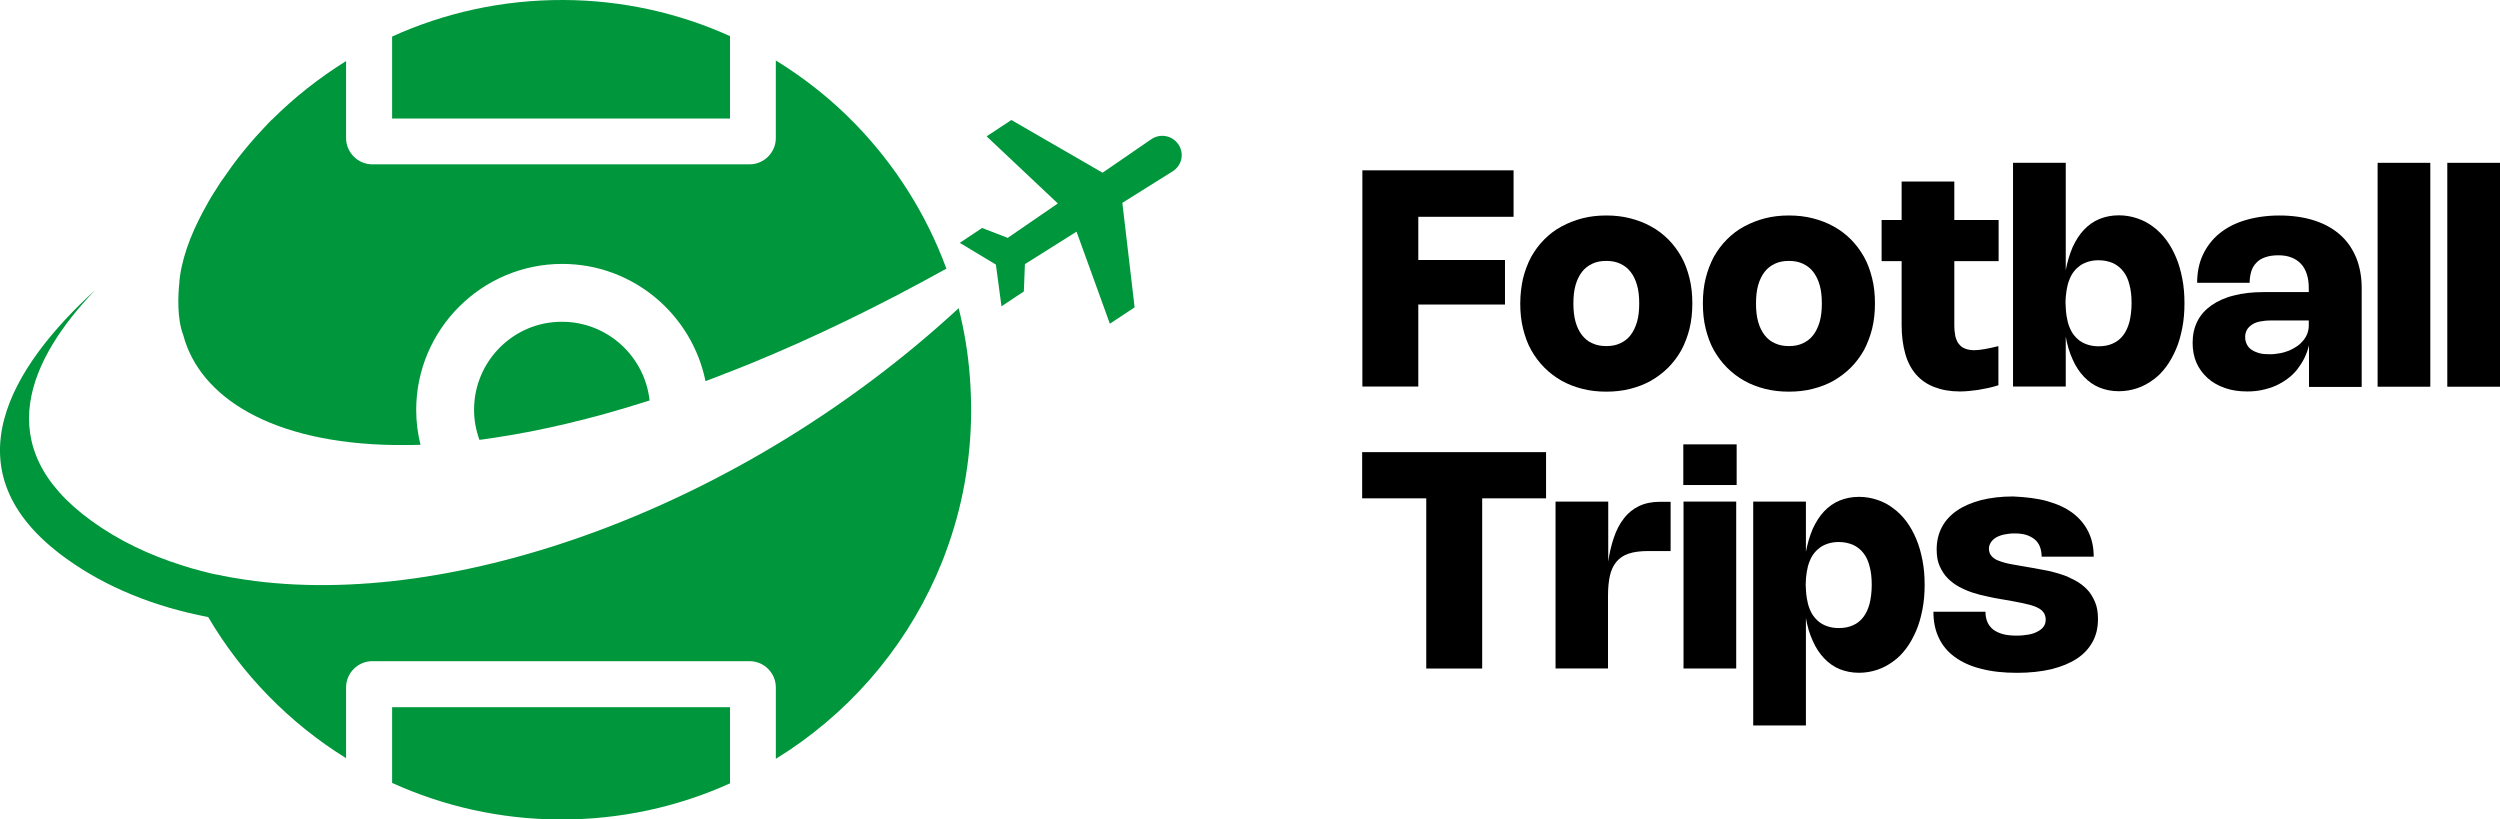 <?xml version="1.0" encoding="utf-8"?>
<!-- Generator: Adobe Illustrator 14.0.0, SVG Export Plug-In . SVG Version: 6.00 Build 43363)  -->
<!DOCTYPE svg PUBLIC "-//W3C//DTD SVG 1.1//EN" "http://www.w3.org/Graphics/SVG/1.1/DTD/svg11.dtd">
<svg version="1.1" id="Layer_1" xmlns="http://www.w3.org/2000/svg" xmlns:xlink="http://www.w3.org/1999/xlink" x="0px" y="0px"
	 width="164.41px" height="53.893px" viewBox="0 4.234 164.41 53.893" enable-background="new 0 4.234 164.41 53.893"
	 xml:space="preserve">
<g>
	<g>
		<path d="M99.54,18.491h-6.507l0.24-0.255v3.353l-0.24-0.254h5.941v2.928h-5.941l0.24-0.255v5.645h-3.678V15.436h9.944V18.491z"/>
		<path d="M100.162,22.537c0.127-0.51,0.312-0.99,0.538-1.415c0.24-0.424,0.522-0.806,0.862-1.146s0.707-0.622,1.132-0.849
			s0.877-0.41,1.372-0.537c0.495-0.128,1.019-0.185,1.57-0.185s1.075,0.057,1.57,0.185c0.494,0.127,0.947,0.297,1.372,0.537
			c0.425,0.227,0.806,0.523,1.132,0.849c0.339,0.34,0.622,0.722,0.862,1.146c0.241,0.425,0.41,0.905,0.538,1.415
			c0.127,0.509,0.184,1.061,0.184,1.655c0,0.579-0.057,1.131-0.184,1.654c-0.128,0.51-0.312,0.99-0.538,1.415
			c-0.24,0.424-0.523,0.806-0.862,1.146c-0.34,0.34-0.722,0.622-1.132,0.863c-0.425,0.24-0.878,0.41-1.372,0.537
			c-0.495,0.127-1.019,0.184-1.57,0.184s-1.075-0.057-1.57-0.184s-0.947-0.297-1.372-0.537c-0.425-0.241-0.792-0.523-1.132-0.863
			s-0.622-0.722-0.862-1.146c-0.241-0.425-0.411-0.905-0.538-1.415c-0.127-0.509-0.184-1.061-0.184-1.654
			C99.979,23.598,100.049,23.046,100.162,22.537z M103.613,25.395c0.1,0.354,0.241,0.637,0.425,0.877
			c0.185,0.24,0.41,0.424,0.679,0.537c0.27,0.128,0.58,0.185,0.92,0.185c0.354,0,0.65-0.057,0.92-0.185
			c0.268-0.127,0.494-0.297,0.678-0.537c0.185-0.24,0.326-0.538,0.425-0.877c0.099-0.354,0.142-0.75,0.142-1.202
			c0-0.453-0.043-0.863-0.142-1.203c-0.099-0.354-0.24-0.636-0.425-0.877c-0.184-0.24-0.41-0.41-0.678-0.537
			c-0.27-0.128-0.58-0.184-0.92-0.184s-0.65,0.056-0.92,0.184c-0.269,0.127-0.494,0.297-0.679,0.537
			c-0.184,0.241-0.325,0.523-0.425,0.877c-0.099,0.354-0.141,0.75-0.141,1.203C103.473,24.645,103.515,25.041,103.613,25.395z"/>
		<path d="M112.172,22.537c0.127-0.51,0.311-0.99,0.537-1.415c0.24-0.424,0.523-0.806,0.863-1.146s0.707-0.622,1.131-0.849
			c0.425-0.227,0.877-0.41,1.373-0.537c0.494-0.128,1.018-0.185,1.57-0.185c0.551,0,1.074,0.057,1.57,0.185
			c0.494,0.127,0.947,0.297,1.371,0.537c0.425,0.227,0.807,0.523,1.132,0.849c0.339,0.34,0.622,0.722,0.862,1.146
			c0.241,0.425,0.41,0.905,0.538,1.415c0.128,0.509,0.185,1.061,0.185,1.655c0,0.579-0.057,1.131-0.185,1.654
			c-0.128,0.51-0.312,0.99-0.538,1.415c-0.24,0.424-0.523,0.806-0.862,1.146s-0.722,0.622-1.132,0.863
			c-0.424,0.24-0.877,0.41-1.371,0.537c-0.496,0.127-1.02,0.184-1.57,0.184c-0.553,0-1.076-0.057-1.57-0.184
			c-0.496-0.127-0.948-0.297-1.373-0.537c-0.424-0.241-0.791-0.523-1.131-0.863s-0.623-0.722-0.863-1.146
			c-0.24-0.425-0.41-0.905-0.537-1.415c-0.127-0.509-0.184-1.061-0.184-1.654C111.988,23.598,112.045,23.046,112.172,22.537z
			 M115.623,25.395c0.1,0.354,0.24,0.637,0.424,0.877c0.185,0.24,0.411,0.424,0.68,0.537c0.269,0.128,0.58,0.185,0.92,0.185
			c0.354,0,0.65-0.057,0.919-0.185c0.269-0.127,0.495-0.297,0.679-0.537s0.326-0.538,0.425-0.877
			c0.099-0.354,0.142-0.75,0.142-1.202c0-0.453-0.043-0.863-0.142-1.203c-0.099-0.354-0.241-0.636-0.425-0.877
			c-0.184-0.24-0.41-0.41-0.679-0.537c-0.269-0.128-0.58-0.184-0.919-0.184c-0.34,0-0.651,0.056-0.92,0.184
			c-0.269,0.127-0.495,0.297-0.68,0.537c-0.184,0.241-0.324,0.523-0.424,0.877c-0.099,0.354-0.141,0.75-0.141,1.203
			C115.482,24.645,115.524,25.041,115.623,25.395z"/>
		<path d="M123.742,21.406v-2.702h7.695v2.702H123.742z M130.08,29.878c-0.425,0.057-0.82,0.1-1.188,0.1
			c-0.637,0-1.188-0.1-1.669-0.283c-0.481-0.184-0.877-0.452-1.203-0.82c-0.324-0.368-0.565-0.82-0.721-1.372
			c-0.156-0.552-0.24-1.188-0.24-1.909v-9.421h3.465v9.435c0,0.297,0.028,0.537,0.07,0.75c0.057,0.212,0.128,0.382,0.241,0.509
			c0.113,0.142,0.24,0.24,0.41,0.297c0.17,0.071,0.368,0.1,0.608,0.1c0.184,0,0.41-0.028,0.664-0.071
			c0.256-0.042,0.566-0.113,0.906-0.197v2.574C130.957,29.723,130.49,29.808,130.08,29.878z"/>
		<path d="M135.852,22.056l-0.015,0.015c0.112-0.595,0.269-1.117,0.467-1.584c0.212-0.453,0.452-0.835,0.749-1.146
			c0.297-0.311,0.637-0.552,1.02-0.707c0.381-0.155,0.806-0.24,1.272-0.24c0.425,0,0.82,0.07,1.202,0.198
			c0.383,0.127,0.736,0.311,1.047,0.551c0.326,0.241,0.608,0.523,0.863,0.863c0.254,0.34,0.467,0.722,0.65,1.16
			c0.184,0.424,0.311,0.891,0.41,1.4c0.1,0.509,0.142,1.047,0.142,1.612s-0.042,1.104-0.142,1.612c-0.1,0.51-0.227,0.977-0.41,1.4
			c-0.184,0.425-0.396,0.82-0.65,1.16c-0.255,0.34-0.537,0.637-0.863,0.863c-0.325,0.24-0.664,0.424-1.047,0.552
			c-0.382,0.127-0.777,0.197-1.202,0.197c-0.467,0-0.892-0.085-1.272-0.24c-0.383-0.155-0.723-0.396-1.02-0.707
			c-0.297-0.312-0.551-0.693-0.749-1.146c-0.212-0.453-0.368-0.99-0.467-1.585l0.015,0.015v3.353h-3.467V14.942h3.467V22.056z
			 M135.908,25.027c0.041,0.255,0.098,0.495,0.184,0.707c0.084,0.213,0.184,0.396,0.311,0.552c0.127,0.156,0.27,0.297,0.425,0.396
			c0.155,0.099,0.339,0.184,0.537,0.24s0.41,0.085,0.651,0.085c0.354,0,0.664-0.057,0.934-0.184
			c0.268-0.113,0.494-0.297,0.678-0.538c0.185-0.24,0.313-0.523,0.411-0.877c0.085-0.354,0.142-0.764,0.142-1.23
			s-0.043-0.877-0.142-1.23c-0.085-0.354-0.227-0.65-0.411-0.877c-0.184-0.24-0.41-0.41-0.678-0.538
			c-0.27-0.112-0.58-0.184-0.934-0.184c-0.241,0-0.453,0.028-0.651,0.085s-0.382,0.142-0.537,0.24
			c-0.155,0.113-0.298,0.24-0.425,0.396c-0.127,0.155-0.227,0.339-0.311,0.552c-0.086,0.212-0.143,0.438-0.184,0.692
			c-0.043,0.255-0.071,0.538-0.071,0.85C135.852,24.49,135.865,24.772,135.908,25.027z"/>
		<path d="M144.875,20.981c0.256-0.537,0.609-1.004,1.076-1.386s1.032-0.679,1.697-0.877c0.664-0.198,1.414-0.312,2.263-0.312
			s1.612,0.113,2.277,0.325c0.665,0.213,1.231,0.523,1.698,0.934s0.806,0.905,1.061,1.5c0.24,0.594,0.367,1.259,0.367,2.009v6.507
			h-3.465V26.88h0.014c-0.07,0.325-0.184,0.622-0.311,0.891c-0.128,0.269-0.298,0.523-0.481,0.764
			c-0.185,0.227-0.396,0.438-0.637,0.608c-0.24,0.184-0.495,0.325-0.764,0.453c-0.283,0.127-0.58,0.212-0.892,0.282
			c-0.311,0.071-0.65,0.1-0.99,0.1c-0.537,0-1.032-0.071-1.471-0.227s-0.82-0.368-1.132-0.65c-0.312-0.283-0.565-0.623-0.735-1.005
			c-0.17-0.396-0.254-0.834-0.254-1.315c0-0.523,0.098-0.99,0.311-1.414c0.212-0.425,0.523-0.764,0.92-1.047
			c0.41-0.283,0.891-0.51,1.471-0.65c0.58-0.156,1.244-0.227,1.98-0.227h3.041v1.867h-2.574c-0.27,0-0.523,0.028-0.736,0.07
			c-0.211,0.043-0.381,0.113-0.523,0.213c-0.141,0.099-0.254,0.212-0.324,0.339c-0.071,0.142-0.113,0.297-0.113,0.467
			c0,0.184,0.042,0.34,0.113,0.481c0.07,0.141,0.17,0.269,0.311,0.354c0.142,0.099,0.312,0.17,0.51,0.226
			c0.197,0.057,0.424,0.071,0.693,0.071c0.24,0,0.467-0.028,0.692-0.071c0.227-0.042,0.425-0.112,0.608-0.184
			c0.184-0.085,0.367-0.184,0.523-0.297c0.155-0.113,0.283-0.24,0.396-0.382s0.197-0.297,0.254-0.453
			c0.057-0.169,0.085-0.339,0.085-0.509v-2.461c0-0.34-0.042-0.637-0.128-0.905c-0.084-0.27-0.211-0.495-0.381-0.68
			c-0.17-0.184-0.383-0.325-0.637-0.424c-0.255-0.1-0.537-0.142-0.863-0.142c-0.325,0-0.607,0.042-0.849,0.127
			c-0.24,0.085-0.438,0.198-0.579,0.354c-0.156,0.156-0.27,0.34-0.34,0.566c-0.071,0.227-0.113,0.48-0.113,0.764h-3.451
			C144.494,22.141,144.621,21.519,144.875,20.981z"/>
		<path d="M159.827,29.666h-3.466V14.942h3.466V29.666z"/>
		<path d="M164.41,29.666h-3.466V14.942h3.466V29.666z"/>
		<path d="M101.689,37.008h-4.455l0.24-0.241v11.43h-3.678v-11.43l0.24,0.241h-4.455v-3.042h12.094v3.042H101.689z"/>
		<path d="M105.764,48.197h-3.465V37.22h3.465v4.031l-0.014,0.015c0.084-0.623,0.212-1.175,0.382-1.67
			c0.169-0.495,0.382-0.919,0.665-1.272c0.269-0.354,0.607-0.623,0.99-0.807c0.381-0.184,0.848-0.283,1.357-0.283h0.722v3.239
			h-1.472c-0.523,0-0.947,0.057-1.287,0.17s-0.607,0.297-0.807,0.538c-0.197,0.24-0.339,0.537-0.424,0.905
			c-0.084,0.367-0.127,0.806-0.127,1.315v4.795H105.764z"/>
		<path d="M114.209,36.131h-3.508v-2.674h3.508V36.131z M114.18,48.197h-3.465V37.22h3.465V48.197z"/>
		<path d="M118.764,40.573l-0.014,0.014c0.112-0.594,0.268-1.117,0.467-1.584c0.211-0.452,0.452-0.835,0.749-1.146
			c0.297-0.312,0.637-0.552,1.019-0.707c0.382-0.156,0.807-0.241,1.273-0.241c0.424,0,0.82,0.071,1.201,0.198
			c0.383,0.127,0.736,0.312,1.047,0.552c0.326,0.24,0.609,0.523,0.863,0.863c0.255,0.339,0.467,0.721,0.65,1.159
			c0.184,0.425,0.312,0.892,0.41,1.4c0.1,0.51,0.143,1.047,0.143,1.613c0,0.565-0.043,1.103-0.143,1.612
			c-0.099,0.509-0.227,0.976-0.41,1.4c-0.184,0.424-0.396,0.82-0.65,1.16c-0.254,0.339-0.537,0.636-0.863,0.862
			c-0.324,0.24-0.664,0.425-1.047,0.552c-0.381,0.127-0.777,0.198-1.201,0.198c-0.467,0-0.892-0.085-1.273-0.24
			c-0.382-0.156-0.722-0.396-1.019-0.708c-0.297-0.311-0.552-0.692-0.749-1.146c-0.213-0.452-0.369-0.99-0.467-1.584l0.014,0.014
			v7.13h-3.466V37.22h3.466V40.573z M118.82,43.557c0.042,0.255,0.099,0.495,0.184,0.707c0.085,0.213,0.184,0.396,0.311,0.552
			c0.128,0.156,0.27,0.297,0.425,0.396c0.155,0.099,0.34,0.184,0.538,0.24c0.197,0.057,0.41,0.085,0.65,0.085
			c0.354,0,0.664-0.057,0.934-0.184c0.269-0.113,0.495-0.297,0.679-0.538c0.185-0.24,0.312-0.523,0.41-0.877
			c0.085-0.354,0.142-0.764,0.142-1.23s-0.043-0.877-0.142-1.23c-0.085-0.354-0.226-0.65-0.41-0.877
			c-0.184-0.24-0.41-0.41-0.679-0.538c-0.27-0.112-0.58-0.184-0.934-0.184c-0.24,0-0.453,0.028-0.65,0.085
			c-0.198,0.057-0.383,0.142-0.538,0.24c-0.155,0.113-0.297,0.24-0.425,0.396c-0.127,0.155-0.226,0.339-0.311,0.552
			c-0.085,0.212-0.142,0.438-0.184,0.692c-0.043,0.255-0.07,0.538-0.07,0.85C118.764,43.005,118.777,43.288,118.82,43.557z"/>
		<path d="M134.635,37.192c0.65,0.184,1.217,0.438,1.669,0.778c0.452,0.339,0.792,0.749,1.032,1.23
			c0.24,0.48,0.354,1.032,0.354,1.641h-3.423c0-0.24-0.042-0.452-0.113-0.65c-0.071-0.185-0.184-0.354-0.339-0.481
			c-0.156-0.127-0.34-0.226-0.553-0.297c-0.226-0.07-0.48-0.099-0.777-0.099c-0.255,0-0.48,0.028-0.68,0.07
			c-0.211,0.043-0.381,0.113-0.537,0.198c-0.141,0.085-0.269,0.198-0.34,0.325c-0.084,0.127-0.127,0.255-0.127,0.41
			c0,0.127,0.028,0.24,0.07,0.34c0.057,0.099,0.128,0.184,0.213,0.254c0.085,0.071,0.198,0.142,0.325,0.185
			c0.128,0.057,0.269,0.099,0.425,0.142c0.155,0.042,0.325,0.085,0.509,0.112c0.185,0.028,0.368,0.071,0.565,0.1l0.736,0.127
			c0.283,0.057,0.594,0.113,0.919,0.17s0.651,0.155,0.976,0.255c0.326,0.099,0.623,0.24,0.92,0.396
			c0.297,0.156,0.552,0.354,0.778,0.58c0.226,0.227,0.396,0.51,0.537,0.835s0.198,0.693,0.198,1.132
			c0,0.565-0.113,1.061-0.354,1.499s-0.58,0.807-1.033,1.104c-0.452,0.297-1.004,0.523-1.668,0.693
			c-0.666,0.155-1.415,0.24-2.264,0.24c-0.892,0-1.684-0.085-2.377-0.269c-0.693-0.17-1.259-0.438-1.726-0.778
			s-0.82-0.764-1.046-1.259c-0.241-0.495-0.354-1.075-0.354-1.712h3.423c0,0.255,0.043,0.481,0.128,0.679
			c0.085,0.198,0.212,0.354,0.382,0.495c0.17,0.128,0.382,0.227,0.637,0.298c0.254,0.07,0.551,0.099,0.905,0.099
			c0.297,0,0.552-0.028,0.792-0.07c0.24-0.043,0.438-0.113,0.608-0.213c0.169-0.085,0.297-0.198,0.382-0.325
			s0.127-0.269,0.127-0.438c0-0.142-0.027-0.255-0.07-0.354s-0.113-0.184-0.198-0.269c-0.085-0.071-0.198-0.142-0.325-0.198
			s-0.283-0.113-0.438-0.155c-0.17-0.043-0.354-0.085-0.552-0.128c-0.198-0.042-0.424-0.085-0.65-0.127l-0.736-0.127
			c-0.269-0.043-0.551-0.1-0.862-0.17c-0.312-0.057-0.622-0.142-0.934-0.241c-0.312-0.099-0.608-0.226-0.905-0.382
			c-0.283-0.155-0.537-0.339-0.764-0.565s-0.396-0.495-0.537-0.807c-0.143-0.311-0.199-0.679-0.199-1.103
			c0-0.538,0.113-1.019,0.34-1.457c0.227-0.425,0.552-0.793,0.99-1.09c0.424-0.297,0.962-0.523,1.584-0.692
			c0.623-0.156,1.33-0.241,2.107-0.241C133.234,36.923,133.984,37.008,134.635,37.192z"/>
	</g>
	<g>
		<path fill="#00963B" d="M48.009,6.61c-3.352-1.514-7.058-2.362-10.962-2.376c-4.017-0.015-7.836,0.849-11.26,2.404v5.39h22.222
			V6.61z"/>
		<path fill="#00963B" d="M25.787,55.722c3.367,1.527,7.101,2.391,11.034,2.404c3.989,0.015,7.78-0.834,11.188-2.376v-5.008H25.787
			V55.722z"/>
		<path fill="#00963B" d="M63.045,24.503c-14.244,13.142-33.213,19.889-46.92,17.852c-0.212-0.028-0.41-0.071-0.608-0.099
			c-0.028,0-0.071-0.015-0.099-0.015c-0.198-0.028-0.41-0.07-0.608-0.113c-0.028,0-0.071-0.014-0.099-0.014
			c-0.184-0.043-0.382-0.085-0.566-0.113c-0.042-0.015-0.084-0.015-0.127-0.028c-0.156-0.028-0.312-0.071-0.467-0.113
			c-0.071-0.015-0.156-0.042-0.227-0.057c-0.057-0.014-0.099-0.028-0.155-0.042c-0.396-0.1-0.792-0.213-1.174-0.34l0,0
			c-2.207-0.693-4.215-1.655-5.969-2.928c-6.79-4.895-4.074-10.68,0.226-15.179c-5.389,4.923-9.93,11.883-1.895,17.653
			c2.631,1.896,5.799,3.169,9.335,3.848c2.221,3.777,5.347,6.974,9.067,9.279v-4.653c0-0.948,0.778-1.726,1.726-1.726h24.811
			c0.948,0,1.726,0.777,1.726,1.726v4.696c4.625-2.844,8.317-7.03,10.538-12.023c0.227-0.523,0.453-1.047,0.637-1.57
			c1.075-2.886,1.655-5.998,1.669-9.251c0-0.764-0.028-1.527-0.085-2.277C63.668,27.474,63.413,25.96,63.045,24.503z"/>
		<path fill="#00963B" d="M31.176,31.18c0,0.693,0.127,1.358,0.354,1.98c0.113-0.015,0.226-0.028,0.339-0.043
			c0.156-0.028,0.312-0.042,0.467-0.07c3.098-0.453,6.535-1.245,10.284-2.447c0.028-0.014,0.057-0.014,0.099-0.028
			c-0.312-2.899-2.772-5.177-5.757-5.177C33.779,25.38,31.176,27.983,31.176,31.18z"/>
		<path fill="#00963B" d="M12.052,26.272c1.089,4.102,5.828,7.101,13.848,7.228c0.311,0,0.637,0,0.962,0c0.071,0,0.142,0,0.212,0
			c0.198,0,0.382-0.014,0.58-0.014c-0.184-0.735-0.283-1.499-0.283-2.292c0-5.29,4.314-9.604,9.604-9.604
			c4.654,0,8.53,3.324,9.421,7.71c0.453-0.17,0.905-0.34,1.358-0.523c0.156-0.057,0.325-0.128,0.481-0.185
			c0.368-0.142,0.75-0.297,1.131-0.452c4.003-1.641,8.29-3.692,12.873-6.238c-1.316-3.579-3.367-6.804-5.97-9.491
			c-1.556-1.613-3.324-3.013-5.248-4.201v5.106c0,0.947-0.778,1.726-1.726,1.726H24.485c-0.948,0-1.726-0.778-1.726-1.726V8.25
			c-1.768,1.104-3.409,2.391-4.88,3.862v-0.015c0,0-0.424,0.425-1.061,1.132c-0.538,0.608-1.047,1.23-1.528,1.881
			c-0.227,0.312-0.453,0.637-0.679,0.962c0,0,0,0.015-0.014,0.015c-0.084,0.127-0.169,0.24-0.24,0.367
			c-0.085,0.128-0.17,0.255-0.254,0.396c-0.028,0.042-0.057,0.07-0.071,0.113c-0.113,0.17-0.212,0.339-0.312,0.523
			c-0.014,0.028-0.042,0.057-0.057,0.099c0,0.015,0,0.015-0.014,0.028c-0.849,1.485-1.57,3.126-1.811,4.767l0,0
			c0,0-0.014,0.085-0.028,0.241c-0.015,0.07-0.015,0.127-0.015,0.198C11.712,23.584,11.627,25.168,12.052,26.272
			C12.038,26.257,12.052,26.257,12.052,26.272z"/>
		<path fill="#00963B" d="M77.502,13.739c-0.396-0.594-1.188-0.749-1.782-0.354l-3.211,2.207l-5.998-3.466l-1.626,1.075l4.682,4.413
			l-3.296,2.264l-1.683-0.651l-1.471,0.977l2.376,1.429l0.368,2.744l1.471-0.977l0.07-1.796l3.395-2.136l2.192,6.054l1.627-1.075
			l-0.806-6.874l3.295-2.065C77.728,15.125,77.898,14.333,77.502,13.739z"/>
	</g>
</g>
</svg>
